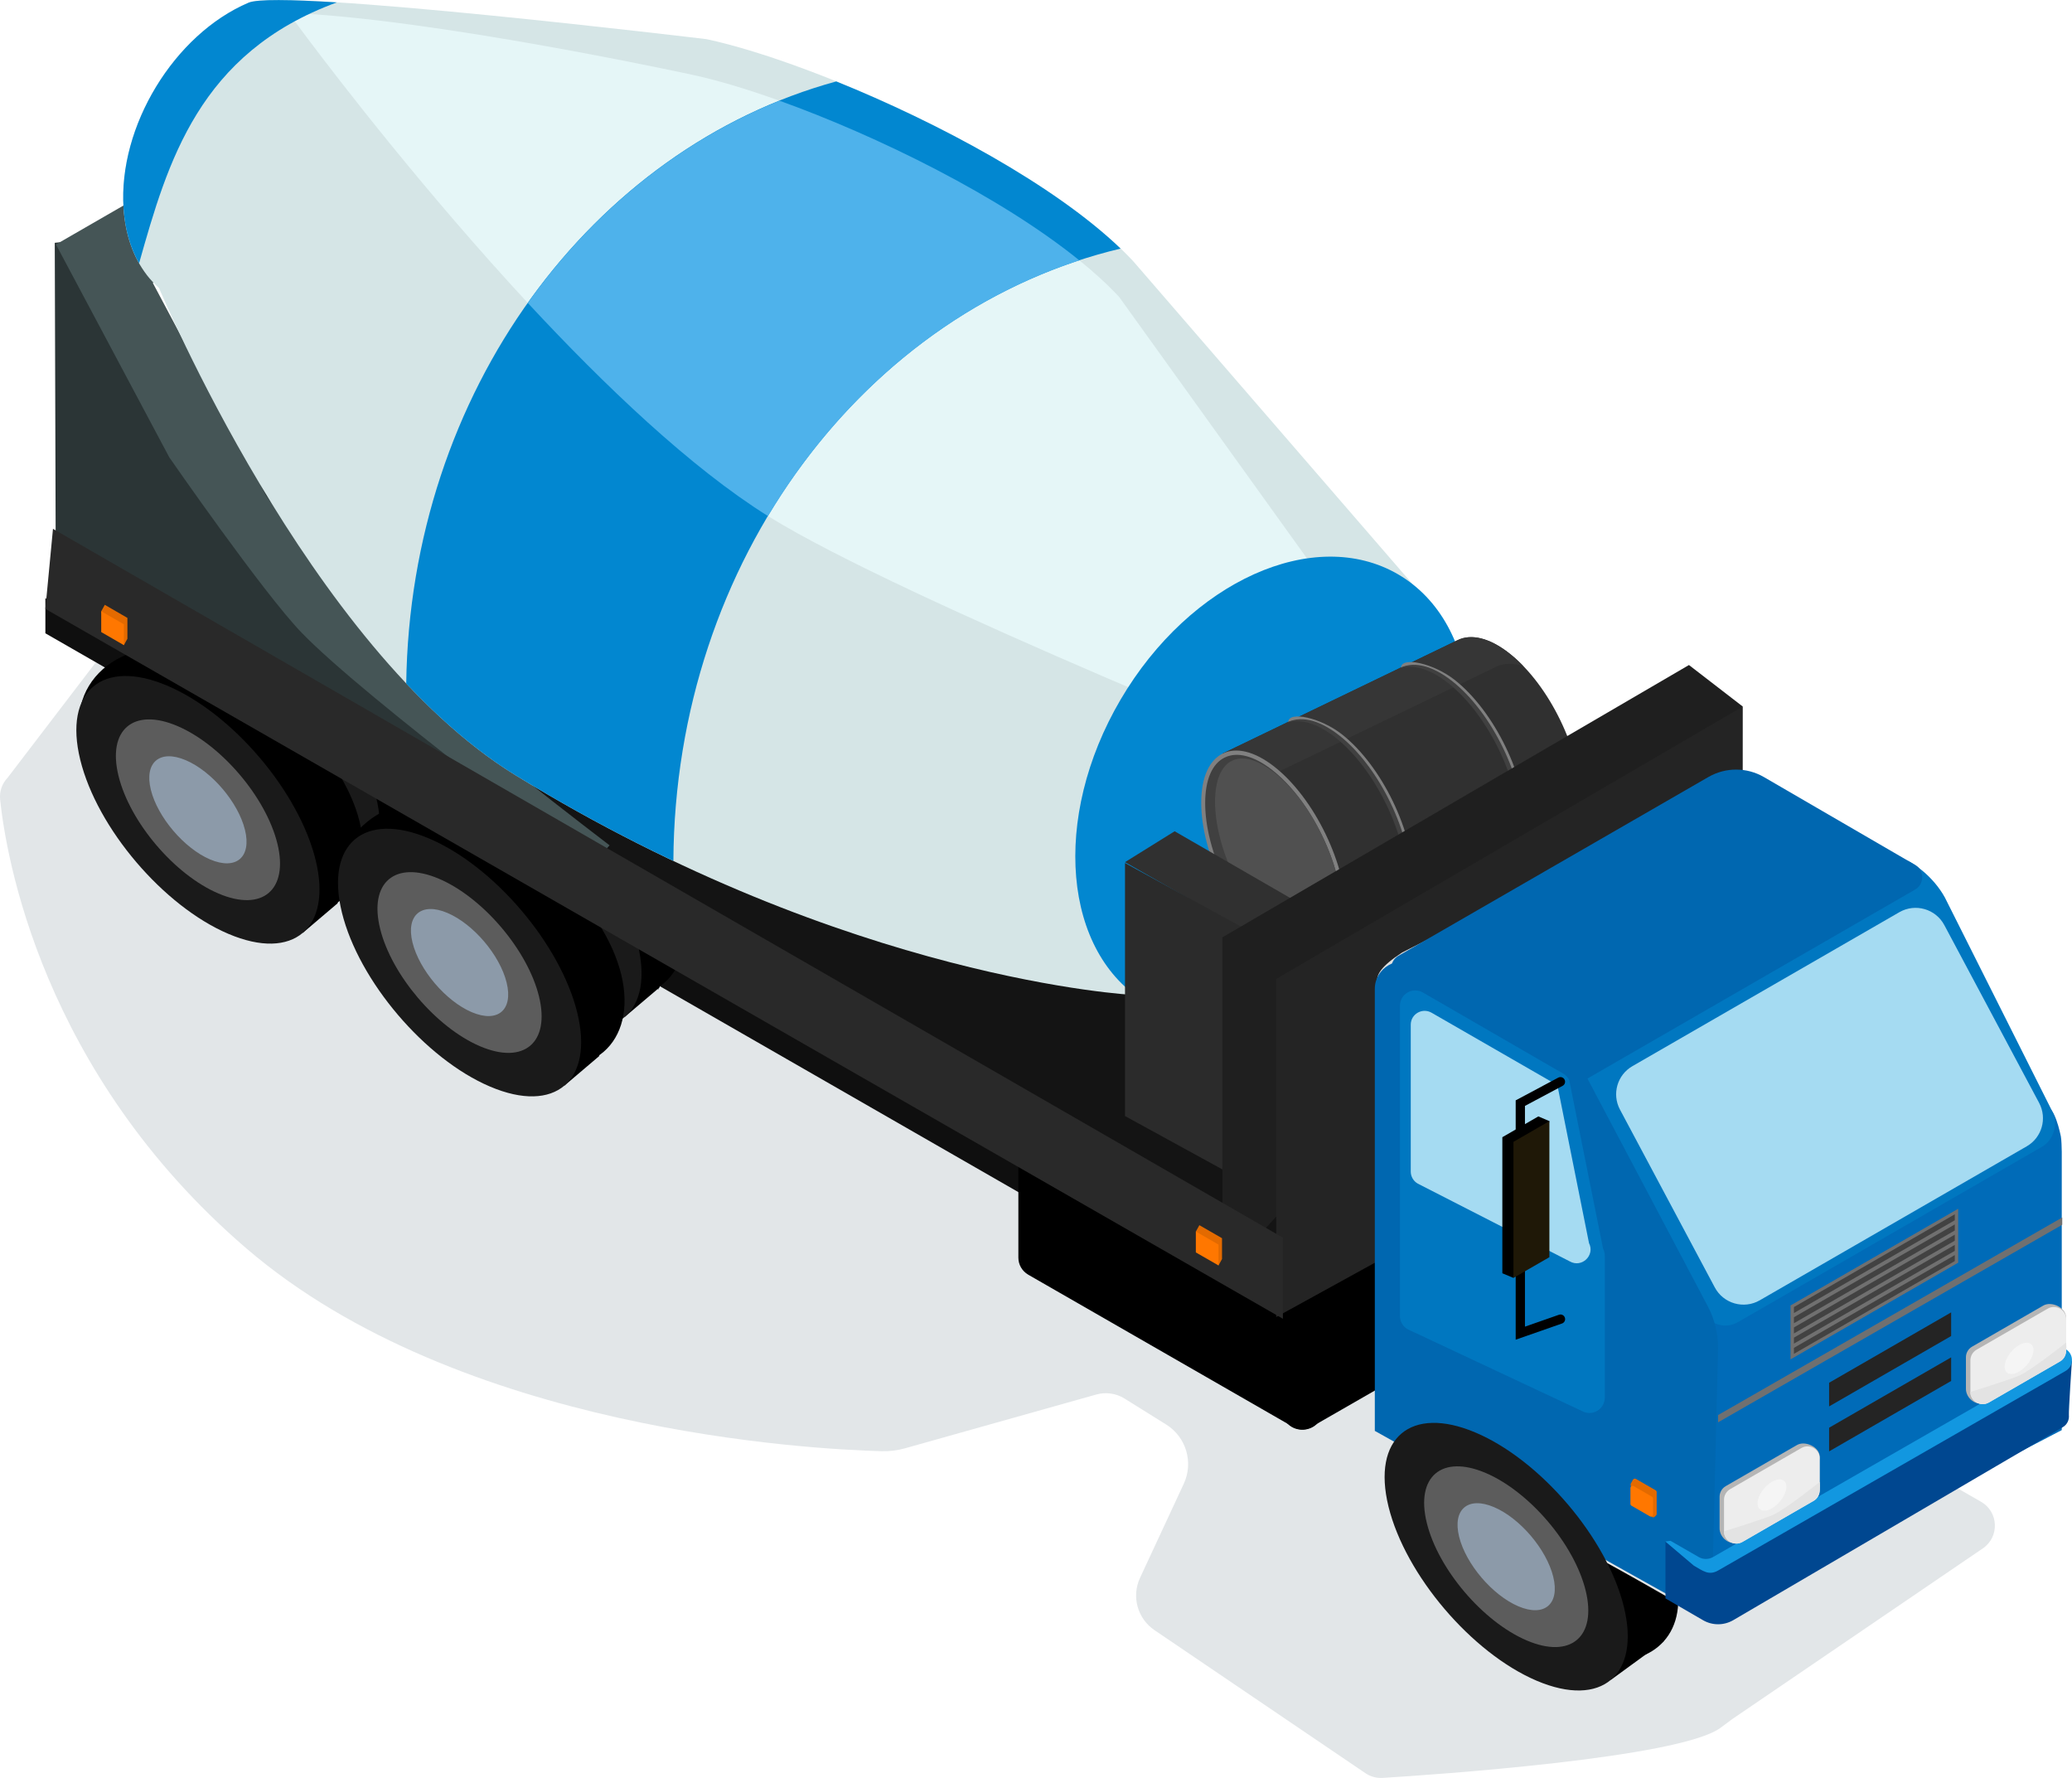 <svg width="169" height="145" viewBox="0 0 169 145" fill="none" xmlns="http://www.w3.org/2000/svg">
<g clip-path="url(#clip0_271_48598)">
<path d="M8.257 53.436L0.625 63.422C0.166 63.9 -0.058 64.547 0.01 65.205C0.473 69.662 3.331 87.427 20.108 101.822C37.47 116.718 66.209 118.199 71.92 118.35C72.564 118.364 73.208 118.286 73.827 118.111L89.419 113.727C90.194 113.508 91.028 113.629 91.716 114.053L95.12 116.177C96.749 117.195 97.363 119.265 96.554 121.004L92.984 128.681C92.277 130.201 92.779 132.003 94.164 132.944L111.37 144.61C111.779 144.888 112.272 145.024 112.769 144.995C116.939 144.737 136.881 143.378 140.309 140.927L141.27 140.211L161.729 126.275C163.099 125.34 163.021 123.299 161.583 122.475L33.9 49.223C33.407 48.94 32.832 48.858 32.281 48.979L10.105 54.06C9.676 54.162 8.564 53.12 8.257 53.436Z" fill="#E2E6E8"/>
<path d="M142.693 89.216V82.601L30.226 17.663L29.611 24.186L142.693 89.216Z" fill="#292929"/>
<path d="M93.958 103.478L3.701 51.648V48.784L93.958 100.618V103.478Z" fill="#0F0F0F"/>
<path d="M27.402 65.532L53.709 80.701V78.08L27.402 62.911V65.532Z" fill="#212121"/>
<path d="M53.798 80.525L54.618 72.897L51.916 73.919L50.955 82.936L53.798 80.525Z" fill="black"/>
<path d="M47.74 80.598C53.041 82.853 56.967 79.439 55.592 73.851C54.217 68.264 48.067 62.618 42.766 60.363C37.464 58.108 31.334 62.219 32.704 67.806C34.08 73.398 42.439 78.343 47.74 80.598Z" fill="black"/>
<path d="M44.898 83.014C50.199 85.269 53.379 82.566 52.008 76.978C50.633 71.391 45.224 65.034 39.923 62.779C34.622 60.524 31.442 63.227 32.812 68.814C34.183 74.402 39.596 80.758 44.898 83.014Z" fill="#1A1A1A"/>
<path d="M44.088 79.726C47.667 81.251 49.813 79.424 48.886 75.654C47.96 71.879 44.307 67.587 40.727 66.062C37.148 64.538 35.002 66.365 35.928 70.135C36.855 73.91 40.508 78.201 44.088 79.726Z" fill="#5C5C5C"/>
<path d="M43.405 76.94C45.526 77.841 46.799 76.76 46.248 74.529C45.697 72.293 43.536 69.75 41.415 68.849C39.294 67.948 38.021 69.029 38.572 71.265C39.118 73.496 41.283 76.039 43.405 76.94Z" fill="#8C9AA9"/>
<path d="M32.456 68.513L33.851 61.63L30.574 61.907L29.613 70.924L32.456 68.513Z" fill="black"/>
<path d="M26.399 68.586C31.701 70.841 35.627 67.427 34.251 61.839C32.876 56.252 26.726 50.606 21.425 48.351C16.124 46.096 10.203 49.715 11.579 55.302C12.954 60.889 21.098 66.33 26.399 68.586Z" fill="black"/>
<path d="M23.556 71.002C28.857 73.257 32.037 70.554 30.666 64.967C29.291 59.38 23.883 53.023 18.581 50.767C13.28 48.512 10.1 51.215 11.471 56.803C12.846 62.385 18.255 68.747 23.556 71.002Z" fill="#1A1A1A"/>
<path d="M22.746 67.713C26.325 69.238 28.471 67.411 27.545 63.641C26.618 59.866 22.965 55.575 19.386 54.05C15.806 52.525 13.66 54.352 14.587 58.122C15.513 61.897 19.166 66.189 22.746 67.713Z" fill="#5C5C5C"/>
<path d="M22.063 64.927C24.184 65.828 25.457 64.747 24.906 62.516C24.355 60.28 22.195 57.737 20.073 56.836C17.952 55.935 16.679 57.017 17.23 59.252C17.776 61.483 19.942 64.026 22.063 64.927Z" fill="#8C9AA9"/>
<path d="M27.531 73.671L28.925 66.788L25.648 67.066L24.688 76.087L27.531 73.671Z" fill="black"/>
<path d="M21.474 73.749C26.775 76.004 30.701 72.59 29.326 67.002C27.95 61.415 21.8 55.769 16.499 53.514C11.198 51.259 5.278 54.878 6.653 60.465C8.028 66.052 16.177 71.493 21.474 73.749Z" fill="black"/>
<path d="M18.63 76.16C23.931 78.416 27.111 75.712 25.741 70.125C24.365 64.538 18.957 58.181 13.655 55.925C8.354 53.67 5.175 56.374 6.545 61.961C7.915 67.548 13.334 73.905 18.63 76.16Z" fill="#1A1A1A"/>
<path d="M17.826 72.872C21.405 74.396 23.551 72.57 22.625 68.799C21.698 65.024 18.045 60.733 14.466 59.208C10.886 57.683 8.74 59.51 9.667 63.28C10.593 67.055 14.246 71.352 17.826 72.872Z" fill="#5C5C5C"/>
<path d="M17.137 70.09C19.259 70.992 20.532 69.91 19.98 67.674C19.429 65.438 17.269 62.896 15.148 61.995C13.026 61.093 11.753 62.175 12.304 64.411C12.855 66.642 15.021 69.189 17.137 70.09Z" fill="#8C9AA9"/>
<path d="M48.873 86.127L49.692 78.499L46.99 79.522L46.029 88.543L48.873 86.127Z" fill="black"/>
<path d="M42.814 86.205C48.115 88.461 52.036 85.046 50.666 79.459C49.291 73.871 43.141 68.226 37.84 65.97C32.538 63.715 26.408 67.826 27.779 73.414C29.154 79.001 37.518 83.95 42.814 86.205Z" fill="black"/>
<path d="M39.972 88.616C45.273 90.872 48.453 88.168 47.082 82.581C45.707 76.994 40.298 70.637 34.997 68.382C29.696 66.126 26.516 68.83 27.887 74.417C29.262 80.004 34.671 86.361 39.972 88.616Z" fill="#1A1A1A"/>
<path d="M39.162 85.329C42.741 86.853 44.887 85.027 43.961 81.256C43.034 77.481 39.381 73.19 35.802 71.665C32.222 70.14 30.076 71.967 31.003 75.737C31.934 79.513 35.587 83.809 39.162 85.329Z" fill="#5C5C5C"/>
<path d="M38.479 82.547C40.6 83.448 41.873 82.367 41.322 80.131C40.771 77.895 38.611 75.353 36.489 74.451C34.368 73.55 33.095 74.632 33.646 76.868C34.197 79.099 36.358 81.646 38.479 82.547Z" fill="#8C9AA9"/>
<path d="M96.312 84.363L117.927 96.784C118.424 97.072 118.732 97.598 118.732 98.173L107.525 105.012C107.525 106.244 106.188 107.014 105.12 106.4L84.193 93.418C83.696 93.131 83.389 92.605 83.389 92.03L93.913 85.751C93.908 84.519 95.245 83.749 96.312 84.363Z" fill="#0F0F0F"/>
<path d="M85.467 91.601L107.081 104.023C107.579 104.31 107.886 104.836 107.886 105.411V114.988C107.886 116.22 106.55 116.99 105.482 116.376L83.867 103.955C83.37 103.667 83.062 103.141 83.062 102.566V92.99C83.062 91.757 84.394 90.988 85.467 91.601Z" fill="black"/>
<path d="M126.98 91.601L105.365 104.023C104.868 104.31 104.561 104.836 104.561 105.411V114.988C104.561 116.22 105.897 116.99 106.965 116.376L128.579 103.955C129.077 103.667 129.384 103.141 129.384 102.566V92.99C129.384 91.757 128.048 90.988 126.98 91.601Z" fill="black"/>
<path d="M106.142 105.422L142.514 86.366L42.2 28.56L5.209 47.523L106.142 105.422Z" fill="#141414"/>
<path d="M4.55 47.255L47.267 69.721L7.837 19.455L4.467 19.801L4.55 47.255Z" fill="#2B3536"/>
<path d="M25.145 8.066L29.466 12.212L12.465 23.075L21.707 40.435C21.707 40.435 29.393 51.532 32.514 54.752C35.748 58.088 43.907 64.494 49.72 68.941L48.193 70.607C48.193 70.607 29.881 57.046 24.613 51.61C21.492 48.39 13.806 37.293 13.806 37.293L4.564 19.937L25.145 8.066Z" fill="#455556"/>
<path d="M11.954 22.397C10.9 21.019 10.222 19.183 10.076 16.981C9.637 10.307 14.202 2.801 20.274 0.214C23.063 -0.974 57.636 3.195 57.636 3.195C66.653 5.129 84.893 13.225 92.428 21.301L115.661 48.156C117.924 50.246 119.392 53.432 119.661 57.46C120.304 67.202 113.638 78.158 104.776 81.933C100.016 83.959 95.593 83.501 92.418 81.139C92.418 81.139 69.306 79.984 42.035 63.213C25.204 52.867 12.968 23.484 12.968 23.484C12.607 23.167 12.275 22.816 11.973 22.427L11.954 22.397Z" fill="#D5E5E6"/>
<path d="M24.136 1.86C23.853 1.612 23.585 1.339 23.336 1.042C35.167 1.461 56.484 6.103 56.484 6.103C65.502 8.037 83.742 16.133 91.276 24.209L111.74 52.691C114.003 54.781 115.471 57.966 115.739 61.99C115.807 63.028 115.793 64.08 115.7 65.137C113.135 65.195 110.818 64.465 108.936 63.066C108.936 63.066 73.563 48.877 62.722 42.135C45.95 31.701 24.136 1.86 24.136 1.86Z" fill="#E5F6F7"/>
<path d="M116.194 71.58C121.858 61.933 120.9 50.861 114.053 46.85C107.206 42.84 97.063 47.408 91.399 57.055C85.734 66.702 86.693 77.774 93.54 81.785C100.387 85.796 110.53 81.227 116.194 71.58Z" fill="#0287D0"/>
<path d="M68.208 6.64C76.479 9.981 85.984 15.076 91.402 20.274C70.641 25.199 55.055 45.663 54.923 70.213C50.787 68.25 46.466 65.941 42.028 63.213C38.888 61.279 35.908 58.688 33.133 55.746C33.455 31.955 48.281 12.095 68.208 6.64Z" fill="#0287D0"/>
<path d="M43.049 24.707C48.326 17.268 55.417 11.501 63.576 8.213C71.525 11.067 81.557 15.987 88.034 21.233C77.524 24.673 68.575 32.164 62.639 42.087C56.343 38.146 49.34 31.483 43.049 24.707Z" fill="#4EB2EB"/>
<path d="M99.738 61.445L118.9 52.2C119.978 51.678 121.465 51.995 123.099 53.276C126.371 55.838 129 61.279 128.975 65.43C128.966 67.505 128.288 68.864 127.21 69.385L108.049 78.63L99.738 61.445Z" fill="#303030"/>
<path d="M109.023 73.935L128.185 64.689C128.453 64.562 128.692 64.382 128.906 64.148C128.955 64.587 128.98 65.016 128.98 65.43C128.97 67.505 128.292 68.864 127.214 69.385L108.053 78.63L109.023 73.935Z" fill="#363636"/>
<path d="M122.036 54.372L102.874 63.617L99.738 61.445L118.9 52.2C119.978 51.678 121.465 51.995 123.099 53.276C123.499 53.588 123.884 53.943 124.259 54.333C123.421 54.05 122.66 54.07 122.036 54.372Z" fill="#363636"/>
<path d="M103.853 77.558C107.126 80.121 109.794 78.83 109.818 74.68C109.842 70.529 107.209 65.088 103.941 62.526C100.674 59.964 98.001 61.255 97.977 65.405C97.948 69.555 100.581 74.996 103.853 77.558Z" fill="#808080"/>
<path d="M107.833 68.138C106.751 65.902 105.312 64.007 103.776 62.804C102.298 61.645 100.923 61.279 99.899 61.776C98.874 62.268 98.309 63.573 98.299 65.449C98.289 67.397 98.879 69.701 99.962 71.937C101.045 74.173 102.483 76.068 104.02 77.271C105.497 78.43 106.873 78.796 107.897 78.299C108.921 77.807 109.487 76.501 109.496 74.626C109.506 72.683 108.916 70.379 107.833 68.138Z" fill="#404040"/>
<path d="M107.833 68.138C106.79 65.975 105.405 64.153 103.932 63.003C102.596 61.956 101.371 61.61 100.489 62.039C99.606 62.463 99.118 63.637 99.104 65.332C99.094 67.198 99.665 69.414 100.708 71.577C101.752 73.739 103.137 75.561 104.61 76.711C105.946 77.758 107.17 78.104 108.053 77.675C108.936 77.251 109.423 76.078 109.438 74.382C109.448 72.517 108.877 70.3 107.833 68.138Z" fill="#505050"/>
<path d="M114.982 72.186C115.007 68.035 112.373 62.594 109.105 60.032C107.555 58.814 106.135 58.468 105.072 58.883C105.106 57.957 107.716 58.527 109.432 59.871C112.705 62.434 115.333 67.875 115.309 72.025C115.294 74.207 114.216 76.292 113.373 76.053C114.363 75.479 114.972 74.154 114.982 72.186Z" fill="#808080"/>
<path d="M114.777 72.284C114.801 68.133 112.168 62.692 108.9 60.13C107.35 58.912 105.93 58.566 104.867 58.98C105.96 58.342 107.51 58.625 109.227 59.969C112.5 62.531 115.128 67.972 115.104 72.123C115.089 74.305 114.348 75.693 113.168 76.151C114.158 75.581 114.767 74.256 114.777 72.284Z" fill="#404040"/>
<path d="M124.181 67.748C124.206 63.598 121.572 58.157 118.305 55.595C116.754 54.377 115.335 54.031 114.271 54.445C114.306 53.52 116.915 54.089 118.631 55.434C121.904 57.996 124.533 63.437 124.508 67.587C124.494 69.77 123.416 71.855 122.572 71.616C123.562 71.041 124.172 69.716 124.181 67.748Z" fill="#808080"/>
<path d="M123.976 67.846C124.001 63.696 121.367 58.255 118.1 55.693C116.549 54.475 115.13 54.129 114.066 54.543C115.159 53.905 116.71 54.187 118.426 55.532C121.699 58.094 124.327 63.535 124.303 67.685C124.288 69.868 123.547 71.256 122.367 71.714C123.357 71.144 123.962 69.819 123.976 67.846Z" fill="#404040"/>
<path d="M91.76 70.31L101.201 75.703L105.522 73.399L95.808 67.792L91.76 70.31Z" fill="#303030"/>
<path d="M91.76 91.017L101.382 96.288V75.653L91.76 70.383V91.017Z" fill="#2B2B2B"/>
<path d="M99.703 76.443V104.019L142.147 57.621L137.758 54.235L99.703 76.443Z" fill="#1F1F1F"/>
<path d="M104.092 79.834V107.409L142.132 86.473L142.146 57.621L104.092 79.834Z" fill="#242424"/>
<path d="M104.639 107.55V100.935L4.321 43.129L3.701 49.656L104.639 107.55Z" fill="#292929"/>
<path d="M8.548 51.025L10.104 52.613L10.392 52.092V50.392L8.548 49.325L8.256 49.851L8.548 51.025Z" fill="#E36A00"/>
<path d="M8.256 51.547L10.104 52.614V50.913L8.256 49.852V51.547Z" fill="#FF7700"/>
<path d="M97.825 101.612L99.385 103.2L99.673 102.679V100.979L97.825 99.917L97.537 100.438L97.825 101.612Z" fill="#E36A00"/>
<path d="M97.537 102.139L99.385 103.2V101.5L97.537 100.438V102.139Z" fill="#FF7700"/>
<path d="M112.993 81.953L129.243 89.439C129.57 89.629 129.97 89.629 130.297 89.439L133.666 87.496C134.369 87.092 134.369 86.078 133.666 85.674L117.612 76.414C117.285 76.224 117.178 76.224 116.856 76.414L114.364 77.68C110.838 79.975 112.949 80.428 112.993 81.953Z" fill="#E0E0E0"/>
<path d="M139.796 108.704L139.108 131.769L168.165 116.63V93.925C168.165 93.638 168.14 92.927 168.092 92.678C167.872 91.602 167.36 89.916 166.692 90.301L140.498 106.449C140.288 106.571 139.074 106.897 139.108 107.121C139.142 107.345 139.796 108.461 139.796 108.704Z" fill="#006BB8"/>
<path d="M129.233 88.105L138.913 107.01C139.455 108.038 140.742 108.408 141.747 107.828L166.57 93.512C167.521 92.962 167.902 91.602 167.39 90.633L158.631 73.194C157.665 71.436 156.051 70.408 155.661 70.228C155.075 69.955 156.397 72.03 155.797 72.376L130.974 86.692C130.023 87.238 128.721 87.136 129.233 88.105Z" fill="#0077C0"/>
<path d="M166.326 89.96L158.591 75.454C157.889 74.124 156.221 73.642 154.919 74.392L133.144 86.95C131.91 87.661 131.461 89.22 132.124 90.477L139.859 104.983C140.561 106.313 142.229 106.795 143.531 106.045L165.307 93.487C166.541 92.776 166.989 91.222 166.326 89.96Z" fill="#A5DBF2"/>
<path d="M112.135 116.693L139.592 132.042L140.133 109.927C140.133 108.739 139.841 107.565 139.285 106.513L128.682 86.453C128.487 86.068 128.18 85.747 127.804 85.528L115.485 78.718C113.998 77.86 112.135 78.932 112.135 80.651V116.693Z" fill="#0067B0"/>
<path d="M114.056 79.965L128.062 88.1C128.423 88.309 128.872 88.309 129.233 88.1L156.197 72.551C156.973 72.103 156.978 70.982 156.202 70.534L143.873 63.373C142.474 62.56 140.747 62.56 139.343 63.368L114.061 77.948C113.285 78.396 113.28 79.516 114.056 79.965Z" fill="#0067B0"/>
<path d="M130.892 113.98V102.406C130.892 102.211 130.843 102.016 130.755 101.841L127.99 88.075C127.883 87.861 127.712 87.68 127.502 87.559L116.061 80.944C115.227 80.462 114.184 81.061 114.184 82.025V107.321C114.184 107.769 114.423 108.178 114.808 108.402L129.014 115.066C129.848 115.548 130.892 114.944 130.892 113.98Z" fill="#0077C0"/>
<path d="M135.695 133.86L113.949 117.215L131.394 136.997L135.695 133.86Z" fill="black"/>
<path d="M128.18 134.658C132.735 136.597 136.719 134.819 136.88 130.742C134.071 129.158 112.101 116.201 113.476 121.788C114.851 127.376 122.884 132.403 128.18 134.658Z" fill="black"/>
<path d="M125.337 137.07C130.638 139.325 133.818 136.621 132.448 131.034C131.072 125.447 125.664 119.09 120.363 116.835C115.061 114.579 111.882 117.283 113.252 122.87C114.627 128.457 120.041 134.814 125.337 137.07Z" fill="#1A1A1A"/>
<path d="M124.533 133.787C128.113 135.311 130.258 133.485 129.332 129.714C128.405 125.939 124.752 121.648 121.173 120.123C117.593 118.598 115.447 120.425 116.374 124.195C117.3 127.971 120.953 132.262 124.533 133.787Z" fill="#5C5C5C"/>
<path d="M123.844 131C125.966 131.902 127.239 130.82 126.688 128.589C126.136 126.353 123.976 123.811 121.855 122.91C119.733 122.008 118.46 123.09 119.011 125.326C119.562 127.557 121.728 130.099 123.844 131Z" fill="#8C9AA9"/>
<path d="M129.605 101.378L127.073 88.738C126.976 88.543 126.82 88.377 126.63 88.27L116.764 82.59C116.008 82.157 115.066 82.697 115.066 83.569V95.547C115.066 95.952 115.286 96.327 115.637 96.527L128.034 102.869C129.01 103.429 130.112 102.382 129.605 101.378Z" fill="#A5DBF2"/>
<path d="M133.31 122.261L134.715 123.693C134.783 123.761 134.891 123.761 134.959 123.698L135.066 123.6C135.1 123.566 135.125 123.522 135.125 123.469V121.686C135.125 121.623 135.09 121.564 135.037 121.535L133.432 120.609C133.349 120.561 133.237 120.59 133.188 120.678L133.018 120.984C132.998 121.023 132.989 121.067 133.003 121.111L133.262 122.173C133.271 122.207 133.286 122.236 133.31 122.261Z" fill="#E36A00"/>
<path d="M133.072 122.797L134.565 123.659C134.682 123.727 134.828 123.644 134.828 123.508V122.212C134.828 122.149 134.794 122.091 134.74 122.061L133.248 121.199C133.131 121.131 132.984 121.214 132.984 121.35V122.646C132.984 122.709 133.019 122.768 133.072 122.797Z" fill="#FF7700"/>
<path d="M139.612 128.009C139.251 128.218 138.534 127.897 138.173 127.688L135.842 125.715V130.357L138.909 132.135C139.665 132.573 140.602 132.573 141.362 132.135L168.239 116.396C168.615 116.182 168.785 115.782 168.746 115.402C168.717 115.096 168.995 110.955 168.995 110.955L167.488 112.368C166.444 112.943 139.612 128.009 139.612 128.009Z" fill="#004790"/>
<path d="M167.117 111.262L139.723 126.981C139.362 127.191 138.913 127.191 138.552 126.981L136.25 125.657L135.836 125.715L138.167 127.688C138.923 128.126 139.381 128.511 140.142 128.077L168.482 111.803C169.16 111.413 169.17 110.434 168.497 110.035L167.487 109.431L167.512 110.575C167.516 110.858 167.365 111.121 167.117 111.262Z" fill="#1297E0"/>
<path d="M161.874 114.346L167.658 110.775C167.97 110.595 168.161 110.264 168.161 109.908L168.512 107.414C168.512 106.644 167.327 106.084 166.658 106.474L160.85 109.825C160.538 110.005 160.348 110.337 160.348 110.692V113.264C160.343 114.029 161.206 114.731 161.874 114.346Z" fill="#B5B5B5"/>
<path d="M162.215 114.38L168.023 111.028C168.336 110.848 168.526 110.517 168.526 110.161V107.589C168.526 106.82 167.692 106.337 167.024 106.722L161.215 110.074C160.903 110.254 160.713 110.585 160.713 110.941V113.513C160.708 114.282 161.547 114.764 162.215 114.38Z" fill="#EDEDED"/>
<path d="M162.216 114.38L168.024 111.029C168.336 110.848 168.61 110.517 168.527 109.484C168.527 109.484 165.683 111.759 164.684 112.188C163.718 112.597 160.709 113.518 160.709 113.518C160.709 114.282 161.548 114.765 162.216 114.38Z" fill="#E3E3E3"/>
<path d="M163.508 111.457C163.508 112.056 164.035 112.231 164.683 111.861C165.332 111.486 165.858 110.697 165.858 110.103C165.858 109.503 165.332 109.328 164.683 109.698C164.035 110.073 163.508 110.858 163.508 111.457Z" fill="#F5F5F5"/>
<path d="M141.782 125.72L147.566 122.149C147.879 121.969 148.069 121.638 148.069 121.282L148.42 118.788C148.42 118.018 147.235 117.458 146.567 117.848L140.758 121.199C140.446 121.38 140.256 121.711 140.256 122.066V124.638C140.246 125.403 141.114 126.105 141.782 125.72Z" fill="#B5B5B5"/>
<path d="M142.119 125.749L147.928 122.397C148.24 122.217 148.43 121.886 148.43 121.53V118.958C148.43 118.189 147.596 117.706 146.928 118.091L141.12 121.443C140.807 121.623 140.617 121.954 140.617 122.31V124.882C140.612 125.656 141.451 126.134 142.119 125.749Z" fill="#EDEDED"/>
<path d="M142.118 125.749L147.927 122.398C148.239 122.217 148.512 121.886 148.429 120.854C148.429 120.854 145.586 123.128 144.586 123.557C143.62 123.966 140.611 124.887 140.611 124.887C140.611 125.656 141.45 126.134 142.118 125.749Z" fill="#E3E3E3"/>
<path d="M143.354 122.602C143.354 123.201 143.88 123.382 144.529 123.007C145.177 122.632 145.704 121.842 145.704 121.248C145.704 120.649 145.177 120.474 144.529 120.844C143.88 121.219 143.354 122.003 143.354 122.602Z" fill="#F5F5F5"/>
<path d="M146.043 110.862L159.718 102.976V98.577L146.043 106.464V110.862Z" fill="#707070"/>
<path d="M146.32 107.082L159.439 99.517V99.03L146.32 106.595V107.082Z" fill="#424242"/>
<path d="M146.32 107.915L159.439 100.35V99.858L146.32 107.423V107.915Z" fill="#424242"/>
<path d="M146.32 108.748L159.439 101.183V100.691L146.32 108.256V108.748Z" fill="#424242"/>
<path d="M146.32 109.576L159.439 102.012V101.524L146.32 109.089V109.576Z" fill="#424242"/>
<path d="M146.32 110.409L159.439 102.845V102.357L146.32 109.922V110.409Z" fill="#424242"/>
<path d="M140.133 115.997L168.204 99.883V99.289L140.133 115.403V115.997Z" fill="#707070"/>
<path d="M149.189 114.697L159.143 108.958V107.029L149.189 112.768V114.697Z" fill="#242424"/>
<path d="M149.189 118.364L159.143 112.621V110.697L149.189 116.435V118.364Z" fill="#242424"/>
<path d="M123.63 109.255L127.405 107.935C127.6 107.867 127.707 107.652 127.634 107.453C127.566 107.258 127.351 107.151 127.151 107.224L124.381 108.193V90.189L127.453 88.552C127.639 88.455 127.707 88.226 127.609 88.041C127.512 87.856 127.283 87.788 127.097 87.885L123.625 89.736V109.255H123.63Z" fill="black"/>
<path d="M122.537 103.839L123.444 104.219L126.375 91.432L125.473 91.047L122.537 92.742V103.839Z" fill="black"/>
<path d="M123.443 104.218L126.374 102.528V91.432L123.443 93.122V104.218Z" fill="#1F1807"/>
<path d="M11.344 21.472C10.642 20.235 10.188 18.725 10.076 16.986C9.637 10.312 14.202 2.806 20.274 0.219C20.981 -0.083 23.746 -0.039 27.477 0.195C16.221 4.316 13.685 13.191 11.344 21.472Z" fill="#0287D0"/>
</g>
<defs>
<clipPath id="clip0_271_48598">
<rect width="169" height="145" fill="white"/>
</clipPath>
</defs>
</svg>
